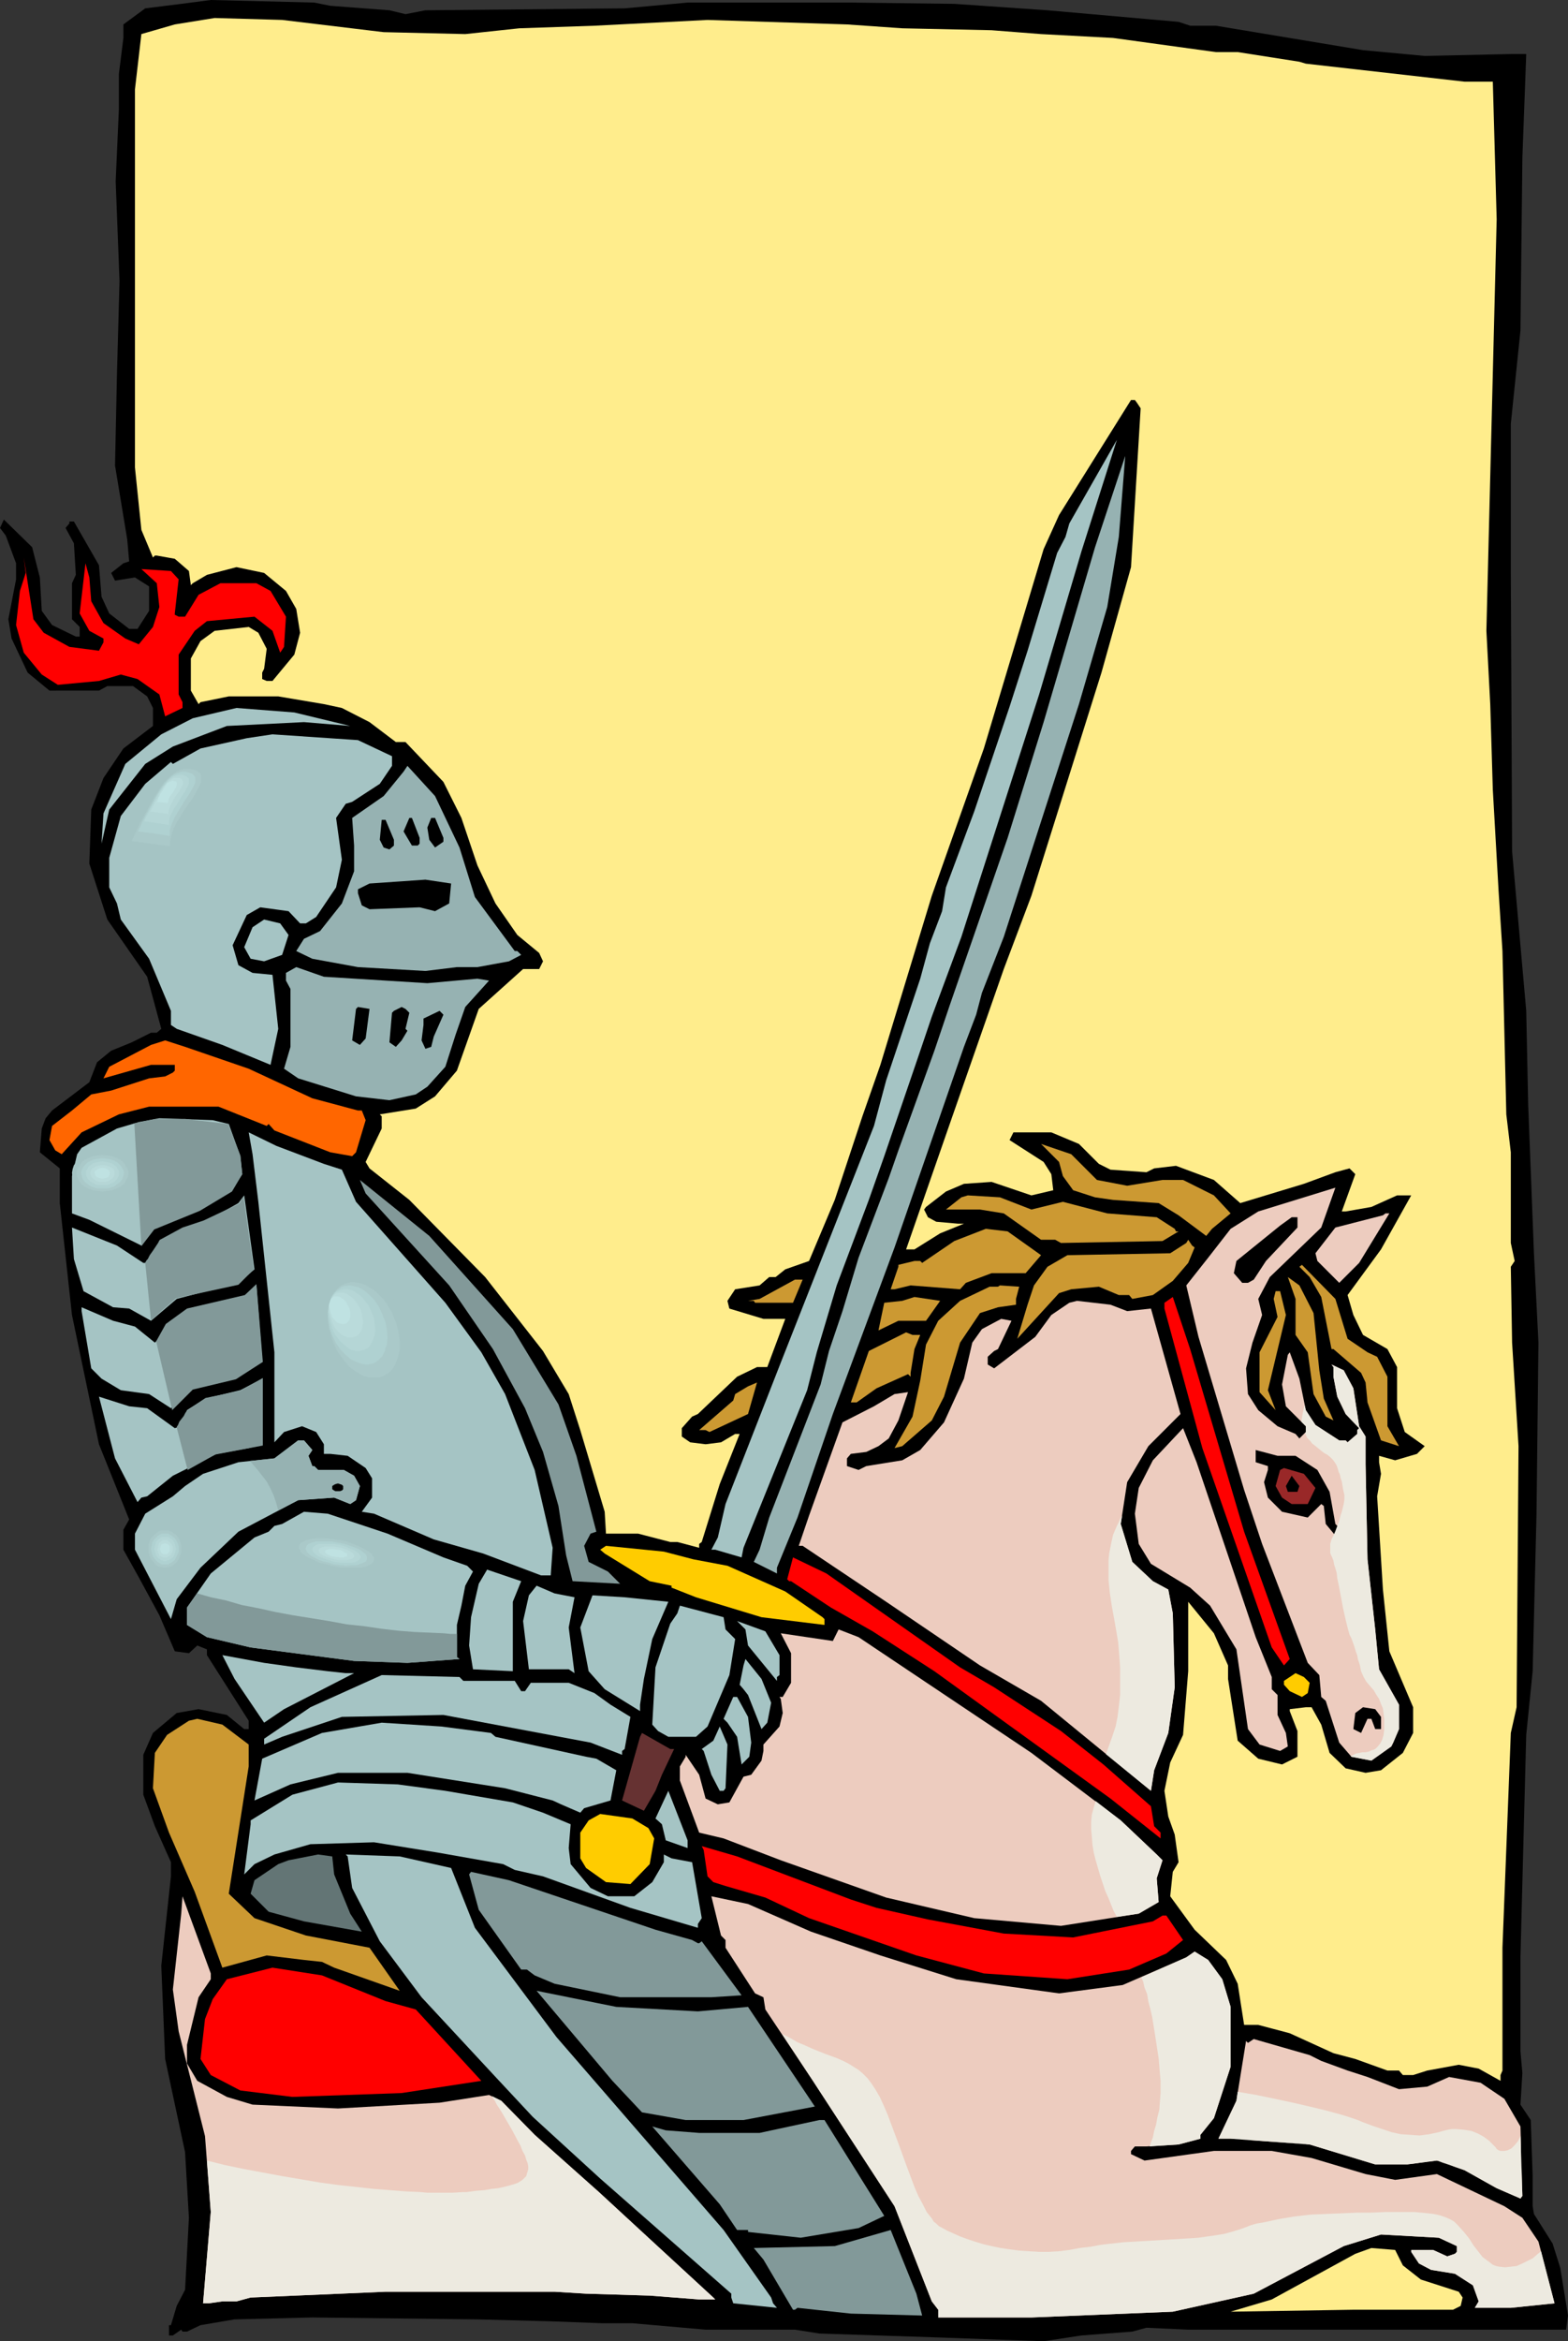 <?xml version="1.0" encoding="UTF-8" standalone="no"?>
<svg
   version="1.0"
   width="104.324mm"
   height="155.668mm"
   id="svg126"
   sodipodi:docname="Knight on Horse 3.wmf"
   xmlns:inkscape="http://www.inkscape.org/namespaces/inkscape"
   xmlns:sodipodi="http://sodipodi.sourceforge.net/DTD/sodipodi-0.dtd"
   xmlns="http://www.w3.org/2000/svg"
   xmlns:svg="http://www.w3.org/2000/svg">
  <rect width="100%" height="100%" fill="#333333" stroke="none"/>
  <sodipodi:namedview
     id="namedview126"
     pagecolor="#ffffff"
     bordercolor="#000000"
     borderopacity="0.25"
     inkscape:showpageshadow="2"
     inkscape:pageopacity="0.0"
     inkscape:pagecheckerboard="0"
     inkscape:deskcolor="#d1d1d1"
     inkscape:document-units="mm" />
  <defs
     id="defs1">
    <pattern
       id="WMFhbasepattern"
       patternUnits="userSpaceOnUse"
       width="6"
       height="6"
       x="0"
       y="0" />
  </defs>
  <path
     style="fill:#000000;fill-opacity:1;fill-rule:evenodd;stroke:none"
     d="m 83.061,1.454 14.867,1.131 4.04,0.97 5.01,-0.97 50.095,-0.485 15.837,-1.454 h 41.53 l 25.532,0.323 23.432,1.616 32.966,2.909 2.909,0.97 h 6.464 l 37.006,6.14 15.513,1.454 21.977,-0.485 h 3.555 l -0.97,26.016 -0.485,43.468 -2.424,23.431 v 37.489 l 0.323,69.969 3.555,40.075 0.485,23.431 1.454,37.489 1.131,22.461 -0.485,42.983 -0.97,39.59 -1.616,15.998 -0.485,18.421 -0.97,37.489 v 23.592 l 0.485,5.494 -0.485,7.918 2.586,3.878 0.485,14.058 v 7.595 l 0.323,1.939 4.686,7.433 1.939,6.14 1.939,11.958 -0.485,3.555 h -95.019 l -10.504,-0.485 -3.555,0.97 -12.766,0.97 -9.534,1.454 -26.987,-0.97 -29.411,-0.97 -6.141,-0.97 h -22.462 l -18.422,-1.616 h -7.595 l -12.928,-0.485 -18.422,-0.485 -41.53,-0.485 -19.553,0.485 -8.565,1.454 -3.394,1.616 h -1.131 l -0.323,-0.485 -2.101,1.454 h -0.97 v -2.585 h 0.485 l 1.454,-4.848 2.101,-4.04 0.97,-18.098 -0.97,-16.482 -5.01,-23.431 -0.97,-23.431 2.424,-22.461 v -3.555 l -4.04,-9.049 -2.909,-7.918 v -10.019 l 2.424,-5.494 5.979,-5.009 5.494,-0.97 7.11,1.454 4.363,3.555 h 1.131 v -2.101 L 52.034,415.936 v -1.454 l -2.424,-0.97 -2.101,1.939 -3.555,-0.485 -3.878,-9.049 -5.171,-9.534 -3.878,-6.948 v -5.009 l 1.454,-2.585 -7.595,-18.906 -6.787,-32.48 -3.07,-28.117 v -8.726 l -5.01,-4.04 0.485,-5.979 0.97,-2.585 1.616,-1.939 9.373,-7.11 1.939,-5.009 3.555,-2.909 5.171,-2.101 4.848,-2.424 h 1.454 l 1.131,-0.97 -3.555,-13.089 -10.019,-14.382 -4.525,-14.058 0.485,-13.574 3.07,-7.918 5.01,-7.433 7.433,-5.656 v -4.525 l -1.454,-2.909 -3.555,-2.585 h -6.464 l -2.101,1.131 H 12.443 L 6.949,169.024 2.909,160.46 2.101,155.612 4.04,145.594 v -4.04 L 1.454,134.605 0,132.666 l 0.97,-2.101 7.11,6.948 1.939,7.595 0.485,8.403 2.586,3.555 5.979,2.909 h 0.97 v -2.424 l -1.939,-1.939 v -9.049 l 0.97,-2.101 -0.485,-7.918 -2.101,-3.878 0.97,-1.131 v -0.485 h 1.131 l 6.302,10.988 0.646,7.918 1.939,4.201 5.01,3.878 h 2.101 l 2.909,-4.525 v -6.14 l -3.555,-2.262 -5.01,0.808 -0.97,-1.939 3.07,-2.424 1.454,-0.485 -0.485,-5.494 L 28.926,116.992 29.411,94.046 30.057,70.615 29.087,45.569 29.895,27.47 v -8.888 l 1.131,-9.049 V 6.14 L 36.521,2.101 45.57,0.97 53.004,0 79.021,0.646 Z"
     id="path1" />
  <path
     style="fill:#ffed8c;fill-opacity:1;fill-rule:evenodd;stroke:none"
     d="m 96.473,8.08 20.523,0.485 13.574,-1.454 18.907,-0.646 28.441,-1.454 35.067,1.131 13.897,0.97 22.462,0.485 12.443,0.97 18.099,0.97 25.856,3.555 h 5.494 l 15.513,2.424 1.616,0.485 39.914,4.525 h 7.11 l 0.97,34.58 -2.586,103.418 0.97,18.421 0.646,21.492 1.454,25.531 0.97,15.028 0.97,41.044 1.131,9.534 v 22.784 l 0.97,4.525 -0.97,1.454 0.323,19.068 1.616,26.016 -0.485,65.606 -1.454,6.464 -2.101,53.971 v 30.864 l -0.485,1.131 v 1.454 l -5.494,-3.07 -5.01,-0.97 -7.918,1.454 -3.555,1.131 h -2.586 l -0.97,-1.131 h -2.909 l -8.08,-2.909 -5.494,-1.454 -10.989,-5.009 -7.918,-2.101 h -3.555 l -1.616,-10.342 -2.909,-5.979 -7.918,-7.595 -6.141,-8.403 0.646,-6.14 1.454,-2.424 -0.97,-6.948 -1.616,-4.525 -0.97,-6.464 1.454,-7.11 3.232,-6.948 1.293,-15.998 v -17.452 l 6.464,7.918 3.555,8.08 v 3.393 l 2.424,15.513 5.171,4.525 5.979,1.454 3.878,-1.939 v -6.464 l -1.939,-5.009 v -0.485 l 4.04,-0.485 h 1.454 l 2.424,4.363 2.101,7.11 4.04,3.878 5.01,1.131 3.878,-0.646 5.494,-4.363 2.586,-5.009 v -6.464 l -5.979,-14.058 -1.616,-15.513 -1.454,-23.431 0.97,-5.656 -0.485,-2.909 v -1.616 l 4.04,1.131 5.494,-1.616 1.939,-1.939 -5.01,-3.555 -1.939,-5.979 v -10.342 l -2.424,-4.525 -6.141,-3.555 -2.424,-5.009 -1.454,-5.009 8.403,-11.473 7.595,-13.574 h -3.555 l -6.464,2.909 -6.464,1.131 h -0.97 l 3.394,-9.372 -1.454,-1.454 -3.555,0.97 -7.918,2.909 -15.998,4.848 -6.625,-5.817 -9.534,-3.555 -5.494,0.646 -1.939,0.97 -9.049,-0.646 -2.909,-1.454 -5.01,-5.009 -6.949,-2.909 h -9.534 l -0.97,1.939 8.565,5.494 1.939,3.07 0.485,4.04 -5.494,1.293 -10.019,-3.393 -6.949,0.485 -4.525,1.939 -5.01,3.878 -0.485,0.646 0.97,1.939 2.101,1.131 5.494,0.485 h 1.454 l -5.979,2.424 -6.464,4.04 h -2.101 l 11.473,-32.965 13.089,-37.489 6.949,-18.421 17.614,-56.072 7.433,-26.501 2.424,-39.913 -0.97,-1.454 -0.485,-0.646 h -0.97 l -18.099,28.925 -3.878,8.564 -15.029,50.093 -13.089,37.004 -12.928,42.498 -4.525,12.927 -6.949,21.007 -6.464,15.351 -5.979,2.101 -2.424,1.939 h -1.616 l -2.424,2.101 -6.141,0.97 -1.939,2.909 0.485,1.939 8.565,2.585 h 5.494 l -4.525,12.119 h -2.586 l -5.01,2.424 -9.857,9.372 -1.454,0.646 -2.586,2.909 v 2.101 l 2.101,1.454 3.878,0.485 3.878,-0.485 3.555,-2.101 h 1.131 l -5.01,12.604 -4.525,14.543 -0.646,0.485 v 0.97 l -5.494,-1.454 h -1.778 l -8.08,-2.101 h -8.08 l -0.323,-5.494 -6.141,-20.522 -2.909,-9.049 -6.464,-10.827 -14.544,-18.583 -19.068,-19.391 -10.019,-7.918 -0.97,-1.616 4.04,-8.403 v -3.07 l -0.485,-0.485 9.049,-1.454 4.848,-3.07 5.494,-6.464 5.494,-15.513 11.15,-10.019 H 135.58 l 0.97,-1.939 -0.97,-2.101 -5.494,-4.525 -5.494,-7.918 -4.525,-9.534 -4.04,-11.958 -4.525,-9.049 -9.534,-10.019 h -2.424 l -6.625,-5.009 -6.949,-3.555 -4.525,-0.97 -11.473,-1.939 h -12.443 l -7.11,1.454 -0.485,0.485 -1.939,-3.393 v -8.08 l 2.424,-4.363 3.555,-2.585 8.565,-0.97 2.424,1.454 2.101,4.04 -0.646,5.009 -0.485,0.97 v 1.616 l 1.131,0.485 h 1.454 l 5.494,-6.625 1.454,-5.494 -0.97,-5.979 -2.586,-4.525 -5.494,-4.525 -6.949,-1.454 -7.433,1.939 -3.555,2.101 -0.485,0.485 -0.485,-3.555 -3.555,-3.07 -4.525,-0.808 H 38.945 L 38.46,140.1 35.551,133.151 33.935,117.477 V 22.461 l 1.616,-13.897 8.403,-2.424 10.019,-1.616 16.968,0.485 z"
     id="path2" />
  <path
     style="fill:#a5c4c4;fill-opacity:1;fill-rule:evenodd;stroke:none"
     d="m 261.303,174.518 -19.553,60.92 -7.433,20.037 -3.394,10.019 -8.565,25.047 -3.878,10.988 -8.08,21.492 -5.01,16.805 -2.424,9.534 -15.998,39.59 -0.485,2.424 -6.625,-1.939 h -0.97 l 1.616,-3.07 1.939,-8.403 13.897,-35.55 23.432,-59.466 3.07,-11.473 8.565,-25.531 2.424,-8.888 3.07,-8.08 0.97,-5.979 7.11,-19.068 8.888,-26.339 4.525,-14.058 7.433,-24.562 2.101,-4.04 0.97,-3.393 11.958,-21.007 -8.888,27.955 z"
     id="path3" />
  <path
     style="fill:#96b2b2;fill-opacity:1;fill-rule:evenodd;stroke:none"
     d="m 278.432,152.542 -7.11,24.4 -18.907,58.496 -5.494,14.058 -1.454,5.494 -3.07,8.08 -17.452,50.416 -15.513,41.852 -8.888,26.016 -5.171,12.604 v 1.454 l -5.817,-2.909 1.454,-3.07 2.424,-8.08 12.928,-33.449 2.101,-8.403 3.394,-10.019 4.04,-13.412 7.595,-20.037 2.424,-6.948 9.049,-25.047 3.878,-11.473 14.544,-42.014 9.049,-29.086 12.928,-43.953 7.595,-22.946 -1.616,20.36 z"
     id="path4" />
  <path
     style="fill:#ff0000;fill-opacity:1;fill-rule:evenodd;stroke:none"
     d="m 10.989,159.006 6.464,3.555 7.433,0.97 1.131,-2.101 v -0.97 l -3.555,-1.939 -2.424,-4.363 1.454,-12.604 0.97,3.555 0.485,5.979 3.07,5.494 5.494,3.878 3.394,1.454 3.555,-4.363 1.616,-5.009 -0.646,-5.979 -3.878,-3.555 7.433,0.485 1.939,2.101 -0.97,8.564 v 0.323 l 0.97,0.485 h 1.616 l 3.394,-5.494 5.494,-2.909 h 9.049 l 3.555,1.939 3.878,6.464 -0.485,7.595 -0.97,1.454 -1.939,-5.494 -4.525,-3.555 -11.958,1.131 -3.07,2.424 -4.04,5.979 v 10.019 l 0.97,1.939 v 1.454 l -4.363,2.101 -1.454,-5.494 -5.494,-3.878 -4.202,-1.131 -5.494,1.616 -10.342,0.97 -4.04,-2.585 -4.525,-5.494 -1.939,-6.948 0.97,-8.564 1.454,-4.525 -0.485,-3.878 2.424,15.513 z"
     id="path5" />
  <path
     style="fill:#a5c4c4;fill-opacity:1;fill-rule:evenodd;stroke:none"
     d="m 88.07,182.436 -11.635,-0.97 -19.392,0.97 -13.574,5.171 -6.949,4.363 -9.049,11.473 -1.939,8.564 0.485,-7.595 5.494,-12.443 9.049,-7.433 7.918,-4.04 10.989,-2.585 14.544,1.131 z"
     id="path6" />
  <path
     style="fill:#a5c4c4;fill-opacity:1;fill-rule:evenodd;stroke:none"
     d="m 98.574,190.031 v 2.424 l -3.07,4.525 -6.949,4.525 -1.616,0.485 -2.424,3.555 1.454,10.503 -1.454,6.948 -5.01,7.433 -2.586,1.616 h -1.454 l -2.909,-3.07 -7.11,-0.97 -3.394,1.939 -3.555,7.595 1.454,5.009 3.555,1.939 5.01,0.485 1.454,13.574 -1.939,9.049 -12.12,-5.009 -11.473,-4.04 -1.454,-0.97 v -3.555 l -5.494,-13.089 -7.11,-9.857 -0.97,-4.04 -1.939,-4.04 v -7.433 l 2.909,-10.503 6.141,-8.08 6.464,-5.494 0.485,0.485 6.949,-3.878 11.635,-2.585 6.464,-0.97 21.492,1.454 z"
     id="path7" />
  <path
     style="fill:#96b2b2;fill-opacity:1;fill-rule:evenodd;stroke:none"
     d="m 115.542,212.977 3.878,12.443 10.019,13.574 h 0.646 l 0.97,0.97 -3.07,1.616 -7.918,1.454 h -5.171 l -7.918,0.97 -16.968,-0.97 -11.473,-2.101 -4.04,-1.939 1.939,-3.07 4.04,-1.939 5.494,-6.948 3.07,-8.08 v -6.464 l -0.485,-6.948 7.918,-5.494 5.01,-6.14 0.97,-1.454 6.949,7.595 z"
     id="path8" />
  <path
     style="fill:#000000;fill-opacity:1;fill-rule:evenodd;stroke:none"
     d="m 105.523,210.553 v 1.454 l -0.485,0.485 h -1.454 l -2.101,-3.555 1.454,-3.393 h 0.646 z"
     id="path9" />
  <path
     style="fill:#000000;fill-opacity:1;fill-rule:evenodd;stroke:none"
     d="m 111.502,210.553 v 0.97 l -2.101,1.454 -1.454,-1.939 -0.485,-3.07 0.97,-2.424 h 0.97 z"
     id="path10" />
  <path
     style="fill:#000000;fill-opacity:1;fill-rule:evenodd;stroke:none"
     d="m 99.059,211.038 v 1.454 l -1.131,0.97 -1.454,-0.485 -0.97,-1.939 0.485,-5.009 h 0.97 z"
     id="path11" />
  <path
     style="fill:#000000;fill-opacity:1;fill-rule:evenodd;stroke:none"
     d="m 112.956,227.036 -3.555,1.939 -3.878,-0.97 -12.605,0.485 -1.939,-0.97 -0.97,-3.07 v -0.97 l 2.909,-1.454 14.059,-0.97 6.464,0.97 z"
     id="path12" />
  <path
     style="fill:#a5c4c4;fill-opacity:1;fill-rule:evenodd;stroke:none"
     d="m 72.557,234.953 -1.616,5.009 -4.525,1.616 -3.394,-0.646 -1.616,-2.909 2.101,-5.009 2.909,-1.939 4.04,0.97 z"
     id="path13" />
  <path
     style="fill:#96b2b2;fill-opacity:1;fill-rule:evenodd;stroke:none"
     d="m 107.462,247.073 12.605,-1.131 2.909,0.485 -5.979,6.625 -2.424,6.948 -2.586,8.08 -4.525,5.009 -2.909,1.939 -6.625,1.454 -8.403,-0.97 -14.544,-4.525 -3.555,-2.424 1.616,-5.494 v -14.543 l -1.131,-2.101 v -1.939 l 2.586,-1.454 6.949,2.424 z"
     id="path14" />
  <path
     style="fill:#000000;fill-opacity:1;fill-rule:evenodd;stroke:none"
     d="m 91.949,260.97 -1.454,1.616 -1.939,-1.131 0.97,-7.918 0.485,-0.485 2.909,0.485 z"
     id="path15" />
  <path
     style="fill:#000000;fill-opacity:1;fill-rule:evenodd;stroke:none"
     d="m 102.937,254.506 -0.97,4.04 0.485,0.485 -1.454,2.424 -1.454,1.616 -1.616,-1.131 0.646,-7.433 0.485,-0.485 1.939,-0.97 0.97,0.485 z"
     id="path16" />
  <path
     style="fill:#000000;fill-opacity:1;fill-rule:evenodd;stroke:none"
     d="m 109.078,260.485 -0.646,2.585 -1.454,0.485 -0.97,-2.101 0.485,-3.878 v -1.616 l 4.04,-1.939 0.97,0.97 z"
     id="path17" />
  <path
     style="fill:#ff6600;fill-opacity:1;fill-rule:evenodd;stroke:none"
     d="m 62.538,268.564 15.998,7.433 11.473,3.07 h 0.97 l 0.97,2.424 -2.424,8.08 -0.97,0.97 -5.494,-0.97 -14.059,-5.494 -1.454,-1.616 -0.485,0.485 -12.12,-4.848 H 37.491 l -7.595,1.939 -9.373,4.525 -5.01,5.494 -1.616,-0.97 -1.454,-2.585 0.646,-3.555 5.01,-3.878 4.848,-4.04 5.01,-0.97 9.534,-3.07 4.04,-0.485 1.939,-0.97 0.485,-0.485 v -1.454 h -5.979 l -11.958,3.393 1.454,-2.909 10.504,-5.494 3.555,-1.131 5.01,1.616 z"
     id="path18" />
  <path
     style="fill:#a5c4c4;fill-opacity:1;fill-rule:evenodd;stroke:none"
     d="m 57.529,282.461 2.909,8.08 0.485,4.525 -2.909,4.363 -7.595,4.525 -11.473,4.525 -3.394,4.525 -13.089,-6.464 -4.363,-1.616 v -9.372 l 1.293,-5.494 1.131,-1.616 8.888,-4.848 5.494,-1.616 5.171,-0.97 13.413,0.485 z"
     id="path19" />
  <path
     style="fill:#a5c4c4;fill-opacity:1;fill-rule:evenodd;stroke:none"
     d="m 81.445,292.48 4.525,1.454 3.555,8.08 22.462,25.37 9.049,12.443 5.979,10.503 7.433,19.068 4.525,19.553 -0.485,6.948 h -2.424 l -14.544,-5.494 -12.443,-3.555 -15.029,-6.464 -3.07,-0.485 2.586,-3.555 v -4.848 l -1.616,-2.585 -4.525,-3.07 -4.363,-0.485 H 81.445 v -2.424 l -1.939,-3.07 -3.555,-1.454 -4.525,1.454 -2.424,2.585 v -22.623 l -4.04,-37.812 -1.454,-11.958 -0.97,-5.494 6.949,3.393 z"
     id="path20" />
  <path
     style="fill:#cc9932;fill-opacity:1;fill-rule:evenodd;stroke:none"
     d="m 275.846,296.52 7.595,1.454 8.888,-1.454 h 5.171 l 7.757,3.878 4.202,4.525 -4.686,3.878 -1.454,1.778 -6.949,-5.171 -5.01,-3.07 -11.473,-0.808 -4.525,-0.646 -5.494,-1.778 -2.586,-3.555 -0.97,-3.555 -4.525,-4.525 7.595,2.585 z"
     id="path21" />
  <path
     style="fill:#829999;fill-opacity:1;fill-rule:evenodd;stroke:none"
     d="m 128.955,334.009 11.473,18.906 4.525,12.927 5.01,19.068 -1.454,0.485 -1.616,3.07 1.131,4.04 4.848,2.424 3.07,3.07 -11.958,-0.646 -1.616,-6.464 -1.939,-12.443 -3.878,-13.574 -4.525,-10.988 -8.08,-14.866 -10.989,-15.998 -21.008,-23.108 -1.454,-3.393 17.452,14.058 z"
     id="path22" />
  <path
     style="fill:#edccbf;fill-opacity:1;fill-rule:evenodd;stroke:none"
     d="m 319.316,320.92 -2.909,5.494 0.97,4.04 -2.424,6.948 -1.616,6.464 0.485,6.464 2.586,4.04 4.848,4.04 4.525,1.939 0.97,1.131 1.616,-1.616 v -1.454 l -5.01,-5.009 -0.97,-5.494 1.454,-7.433 0.485,-0.646 2.424,6.625 1.616,7.918 2.424,3.717 5.979,3.878 h 1.616 l 0.485,0.485 2.424,-2.101 v -0.97 l 0.485,-0.485 -3.394,-3.555 -2.101,-4.363 -0.97,-5.009 v -2.424 l -0.485,-0.646 3.07,1.454 2.424,4.525 1.454,9.534 1.616,2.585 v 6.948 l 0.485,23.915 1.939,17.613 0.97,10.019 5.01,8.888 v 6.14 l -1.454,3.393 -0.485,0.97 -5.01,3.555 -5.01,-0.97 -3.07,-3.555 -3.394,-10.503 -1.131,-0.97 -0.485,-5.494 -2.909,-3.07 -11.473,-29.894 -4.525,-13.574 -11.473,-38.459 -3.07,-12.927 5.494,-6.948 5.656,-7.272 6.949,-4.363 19.392,-5.979 -3.555,10.019 z"
     id="path23" />
  <path
     style="fill:#a5c4c4;fill-opacity:1;fill-rule:evenodd;stroke:none"
     d="m 59.953,322.374 -15.513,4.04 -6.464,5.494 -5.494,-3.07 -4.04,-0.323 -7.433,-4.04 -2.424,-8.08 -0.485,-7.918 11.312,4.525 6.625,4.363 h 0.97 l 3.555,-5.494 5.979,-3.393 5.01,-1.454 8.403,-4.686 1.454,-1.939 2.586,18.583 z"
     id="path24" />
  <path
     style="fill:#cc9932;fill-opacity:1;fill-rule:evenodd;stroke:none"
     d="m 259.363,303.953 7.918,-1.939 11.15,2.909 12.443,0.97 4.525,2.909 0.323,0.646 h 0.646 l -4.04,2.424 -25.532,0.485 -1.454,-0.808 h -3.555 l -9.373,-6.625 -5.979,-0.97 h -8.565 l 3.878,-3.07 1.616,-0.485 8.08,0.485 z"
     id="path25" />
  <path
     style="fill:#edccbf;fill-opacity:1;fill-rule:evenodd;stroke:none"
     d="m 341.778,317.365 -5.01,5.009 -5.494,-5.494 -0.485,-1.939 5.01,-6.464 11.958,-3.07 0.646,-0.485 h 0.97 z"
     id="path26" />
  <path
     style="fill:#000000;fill-opacity:1;fill-rule:evenodd;stroke:none"
     d="m 326.265,308.477 -7.918,8.403 -3.07,4.686 -1.454,0.808 h -1.454 l -2.101,-2.424 0.646,-3.07 10.989,-8.888 2.909,-2.101 h 1.454 z"
     id="path27" />
  <path
     style="fill:#cc9932;fill-opacity:1;fill-rule:evenodd;stroke:none"
     d="m 261.787,315.426 -3.878,4.525 h -8.565 l -6.464,2.424 -1.454,1.616 -12.443,-0.97 -4.04,0.97 h -0.97 l 1.939,-5.656 v -0.485 l 4.04,-0.97 h 1.454 l 0.485,0.485 8.08,-5.494 7.918,-3.07 5.494,0.646 z"
     id="path28" />
  <path
     style="fill:#cc9932;fill-opacity:1;fill-rule:evenodd;stroke:none"
     d="m 300.409,313.487 -1.616,3.878 -3.878,4.525 -5.01,3.555 -5.171,0.97 -0.808,-0.97 h -2.586 l -5.01,-2.101 -6.949,0.646 -3.07,0.97 -10.504,11.473 2.586,-8.564 1.616,-4.848 3.394,-4.686 5.01,-2.909 25.856,-0.485 4.04,-2.585 0.485,-0.808 0.97,1.454 z"
     id="path29" />
  <path
     style="fill:#cc9932;fill-opacity:1;fill-rule:evenodd;stroke:none"
     d="m 338.869,336.433 5.01,3.393 2.424,1.131 2.586,5.009 v 12.443 l 2.909,5.009 -4.525,-1.454 -3.394,-9.534 -0.485,-5.009 -1.131,-2.424 -6.949,-5.979 h -0.485 l -2.586,-13.089 -2.909,-5.009 -2.586,-2.585 0.646,-0.485 8.403,8.564 z"
     id="path30" />
  <path
     style="fill:#cc9932;fill-opacity:1;fill-rule:evenodd;stroke:none"
     d="m 330.305,329.969 1.454,14.382 1.131,7.11 2.424,5.494 -1.939,-0.97 -3.07,-5.656 -1.454,-10.503 -3.07,-4.363 v -9.049 l -1.939,-5.494 2.909,2.101 z"
     id="path31" />
  <path
     style="fill:#cc9932;fill-opacity:1;fill-rule:evenodd;stroke:none"
     d="m 199.411,327.384 h -9.534 l -0.323,-0.485 h -1.454 l 2.909,-0.485 8.888,-4.848 h 1.939 z"
     id="path32" />
  <path
     style="fill:#a5c4c4;fill-opacity:1;fill-rule:evenodd;stroke:none"
     d="m 59.468,346.451 -10.989,2.424 -4.04,3.07 v 0.485 l -1.454,1.454 -5.494,-3.555 -7.11,-0.97 -4.848,-2.909 -2.586,-2.585 -2.424,-14.382 v -0.97 l 7.918,3.393 5.494,1.454 5.01,4.04 2.586,-2.585 0.485,-1.939 5.494,-4.04 14.544,-3.393 2.424,-2.424 1.454,18.906 z"
     id="path33" />
  <path
     style="fill:#cc9932;fill-opacity:1;fill-rule:evenodd;stroke:none"
     d="m 255.485,326.414 v 1.454 l -4.525,0.646 -4.525,1.454 -5.01,7.433 -4.04,13.574 -3.07,5.979 -7.433,6.464 -1.939,0.485 4.525,-7.918 1.939,-9.049 1.454,-9.049 3.07,-5.979 5.494,-5.009 7.433,-3.555 h 2.101 l 0.485,-0.323 4.848,0.323 z"
     id="path34" />
  <path
     style="fill:#cc9932;fill-opacity:1;fill-rule:evenodd;stroke:none"
     d="m 323.356,330.454 -4.525,18.906 1.939,5.009 -4.04,-4.525 v -10.019 l 4.525,-8.888 -0.97,-4.525 0.485,-1.939 h 1.131 z"
     id="path35" />
  <path
     style="fill:#cc9932;fill-opacity:1;fill-rule:evenodd;stroke:none"
     d="m 232.861,331.908 h -6.949 l -5.01,2.424 1.454,-6.948 4.525,-0.485 3.07,-0.97 6.464,0.97 z"
     id="path36" />
  <path
     style="fill:#ff0000;fill-opacity:1;fill-rule:evenodd;stroke:none"
     d="m 312.852,384.91 11.473,31.995 -1.454,1.616 -3.07,-4.525 -17.452,-50.093 -9.534,-35.065 v -1.454 l 2.101,-1.454 4.363,13.089 z"
     id="path37" />
  <path
     style="fill:#edccbf;fill-opacity:1;fill-rule:evenodd;stroke:none"
     d="m 283.441,329.484 5.979,-0.646 7.433,26.501 -8.08,8.08 -5.333,9.049 -1.616,10.503 2.909,9.534 5.171,4.848 3.878,2.101 1.131,5.979 0.485,18.583 -1.616,11.473 -3.555,9.372 -0.808,5.171 -27.633,-22.623 -15.352,-8.888 -23.593,-15.998 -21.008,-14.058 h -0.97 l 2.586,-7.595 8.403,-23.431 7.918,-4.04 5.171,-3.07 3.394,-0.485 -2.424,7.11 -2.424,4.525 -2.586,1.939 -3.07,1.454 -3.878,0.485 -0.97,1.131 v 1.939 l 2.909,0.97 1.939,-0.97 9.049,-1.454 4.525,-2.585 5.979,-6.948 5.01,-10.988 2.101,-9.049 2.424,-3.393 4.848,-2.585 2.586,0.485 -3.394,7.11 -0.97,0.485 -1.616,1.454 v 1.939 l 1.616,0.97 10.342,-7.918 4.04,-5.494 4.525,-3.07 1.939,-0.485 8.403,0.97 z"
     id="path38" />
  <path
     style="fill:#cc9932;fill-opacity:1;fill-rule:evenodd;stroke:none"
     d="m 231.407,335.463 -1.454,3.555 -0.97,5.979 v 0.97 l -0.646,-0.646 -7.918,3.555 -5.01,3.555 h -1.454 l 4.525,-12.927 9.373,-4.686 1.616,0.646 z"
     id="path39" />
  <path
     style="fill:#a5c4c4;fill-opacity:1;fill-rule:evenodd;stroke:none"
     d="m 62.538,363.903 -8.08,1.454 -10.989,5.494 -6.464,5.171 -1.454,0.323 -0.97,1.131 -5.656,-10.988 -4.04,-15.513 7.595,2.424 4.525,0.485 6.949,5.009 1.616,-0.485 1.454,-4.04 4.525,-2.909 8.888,-2.101 5.494,-2.909 v 16.482 z"
     id="path40" />
  <path
     style="fill:#cc9932;fill-opacity:1;fill-rule:evenodd;stroke:none"
     d="m 178.403,359.863 -0.97,-0.485 h -1.616 l 8.565,-7.433 0.485,-1.616 3.232,-1.939 2.262,-0.97 -2.262,7.918 z"
     id="path41" />
  <path
     style="fill:#edccbf;fill-opacity:1;fill-rule:evenodd;stroke:none"
     d="m 315.761,411.411 4.04,10.019 v 3.07 l 1.454,1.454 v 5.009 l 2.101,4.525 0.485,3.393 -1.939,1.131 -5.171,-1.616 -2.909,-3.878 -2.909,-20.037 -6.625,-10.988 -5.01,-4.525 -9.857,-5.979 -3.07,-5.009 -0.97,-7.595 0.97,-6.464 3.555,-6.948 7.595,-8.08 3.394,8.564 z"
     id="path42" />
  <path
     style="fill:#a5c4c4;fill-opacity:1;fill-rule:evenodd;stroke:none"
     d="m 78.536,364.388 -0.97,1.454 0.97,2.585 h 0.485 l 0.97,0.97 h 6.464 l 2.586,1.454 1.454,2.585 -0.97,3.555 -1.454,0.97 -4.04,-1.616 -9.049,0.646 -15.029,7.918 -9.534,9.049 -5.979,7.918 -1.454,5.009 -9.049,-17.452 v -4.04 l 2.586,-5.009 6.949,-4.363 3.07,-2.585 4.525,-3.07 8.888,-2.909 9.049,-0.97 5.979,-4.525 h 1.454 z"
     id="path43" />
  <path
     style="fill:#000000;fill-opacity:1;fill-rule:evenodd;stroke:none"
     d="m 325.78,365.842 5.494,3.555 3.07,5.494 1.454,8.08 0.485,0.485 v 1.939 l -0.485,0.485 -2.424,-2.909 -0.485,-4.525 -0.646,-0.485 -3.394,3.393 -6.464,-1.454 -3.555,-3.555 -0.97,-3.878 0.97,-3.07 v -0.97 l -3.07,-0.97 v -3.07 l 5.494,1.454 z"
     id="path44" />
  <path
     style="fill:#992828;fill-opacity:1;fill-rule:evenodd;stroke:none"
     d="m 330.789,373.922 -1.939,4.04 h -4.04 l -2.424,-1.616 -1.616,-2.909 1.131,-4.04 0.97,-0.485 5.01,1.454 z"
     id="path45" />
  <path
     style="fill:#000000;fill-opacity:1;fill-rule:evenodd;stroke:none"
     d="m 326.265,374.891 h -2.424 l -0.485,-1.454 1.454,-2.585 1.939,2.585 z"
     id="path46" />
  <path
     style="fill:#000000;fill-opacity:1;fill-rule:evenodd;stroke:none"
     d="m 86.939,373.922 -1.454,0.485 h -0.485 l -0.97,-0.97 0.97,-1.939 h 1.939 z"
     id="path47" />
  <path
     style="fill:#a5c4c4;fill-opacity:1;fill-rule:evenodd;stroke:none"
     d="m 97.443,385.395 14.059,5.979 5.979,2.101 1.454,1.454 -1.939,3.555 -0.97,5.009 -1.131,4.848 v 8.08 l 0.646,0.485 -13.089,0.97 -13.413,-0.485 -26.017,-3.393 -10.989,-2.585 -5.01,-3.07 v -4.363 l 5.979,-8.564 10.989,-9.049 3.555,-1.454 1.454,-1.454 1.939,-0.485 5.494,-3.07 5.979,0.485 z"
     id="path48" />
  <path
     style="fill:#ffcc00;fill-opacity:1;fill-rule:evenodd;stroke:none"
     d="m 174.363,391.858 8.565,1.616 14.544,6.464 9.373,6.464 0.485,0.485 v 1.454 l -15.837,-1.939 -16.483,-5.009 -6.141,-2.424 v -0.485 l -5.494,-1.131 -11.312,-6.948 -1.131,-0.97 1.454,-0.97 14.544,1.454 z"
     id="path49" />
  <path
     style="fill:#ff0000;fill-opacity:1;fill-rule:evenodd;stroke:none"
     d="m 241.426,419.006 8.565,5.009 16.806,10.988 10.665,8.403 11.958,10.503 0.808,5.009 1.616,1.616 v 1.454 l -12.605,-10.019 -44.278,-31.995 -15.513,-10.019 -10.504,-5.979 -10.019,-6.625 h -0.485 l -0.485,-0.485 1.454,-5.494 8.403,4.04 z"
     id="path50" />
  <path
     style="fill:#a5c4c4;fill-opacity:1;fill-rule:evenodd;stroke:none"
     d="m 128.955,402.523 v 17.452 l -10.019,-0.485 -0.97,-5.979 0.485,-7.11 1.939,-8.403 2.101,-3.555 8.565,2.909 z"
     id="path51" />
  <path
     style="fill:#a5c4c4;fill-opacity:1;fill-rule:evenodd;stroke:none"
     d="m 144.468,401.392 -1.454,7.595 1.454,11.473 -1.454,-0.97 h -10.019 l -1.454,-12.119 1.454,-6.464 1.939,-2.424 4.525,1.939 z"
     id="path52" />
  <path
     style="fill:#a5c4c4;fill-opacity:1;fill-rule:evenodd;stroke:none"
     d="m 168.061,402.523 -4.04,9.372 -2.101,10.019 -0.97,6.464 v 1.616 l -8.888,-5.494 -4.04,-4.525 -2.101,-10.988 3.07,-8.08 8.08,0.485 z"
     id="path53" />
  <path
     style="fill:#a5c4c4;fill-opacity:1;fill-rule:evenodd;stroke:none"
     d="m 182.443,409.472 2.424,2.424 -1.454,9.049 -5.494,12.927 -2.909,2.585 h -6.949 l -2.586,-1.454 -1.454,-1.616 0.808,-14.382 3.717,-10.988 1.778,-2.585 0.646,-1.939 10.989,2.909 z"
     id="path54" />
  <path
     style="fill:#a5c4c4;fill-opacity:1;fill-rule:evenodd;stroke:none"
     d="m 196.017,415.936 v 5.009 l -0.646,0.485 v 0.97 l -7.272,-8.888 -0.646,-4.04 -2.101,-2.101 7.11,2.585 z"
     id="path55" />
  <path
     style="fill:#edccbf;fill-opacity:1;fill-rule:evenodd;stroke:none"
     d="m 259.363,440.497 22.462,16.967 9.049,8.564 1.454,1.454 -1.454,4.525 0.485,5.979 -5.01,2.909 -19.553,3.07 -21.816,-1.939 -22.139,-5.171 -26.502,-9.372 -14.382,-5.494 -6.141,-1.454 -4.848,-13.089 v -3.555 l 1.454,-2.424 v -0.485 l 3.394,5.009 1.616,5.979 3.07,1.454 2.909,-0.485 3.555,-6.464 1.939,-0.485 2.586,-3.555 0.485,-2.424 v -1.616 l 4.04,-4.525 0.808,-3.393 -0.485,-3.555 -0.323,-0.485 h 0.808 l 2.101,-3.555 v -7.433 l -2.586,-5.009 13.089,1.939 1.454,-2.909 5.01,1.939 z"
     id="path56" />
  <path
     style="fill:#a5c4c4;fill-opacity:1;fill-rule:evenodd;stroke:none"
     d="m 74.496,419.006 7.918,0.97 4.525,0.485 h 2.101 l -17.614,9.049 -5.01,3.393 -7.433,-10.988 -3.07,-5.979 10.504,1.939 z"
     id="path57" />
  <path
     style="fill:#a5c4c4;fill-opacity:1;fill-rule:evenodd;stroke:none"
     d="m 193.917,427.893 -0.97,5.009 -1.454,1.616 -3.394,-8.564 -1.131,-1.454 -0.97,-1.131 0.97,-4.848 0.485,-1.616 4.04,5.009 z"
     id="path58" />
  <path
     style="fill:#ffcc00;fill-opacity:1;fill-rule:evenodd;stroke:none"
     d="m 329.335,422.884 -0.485,2.585 -1.454,0.97 -3.07,-1.454 -1.454,-1.616 v -0.97 l 2.909,-1.939 2.101,0.97 z"
     id="path59" />
  <path
     style="fill:#a5c4c4;fill-opacity:1;fill-rule:evenodd;stroke:none"
     d="m 116.512,422.399 h 12.928 l 1.616,2.585 h 0.97 l 1.454,-2.101 h 9.534 l 6.464,2.585 4.04,2.909 5.01,3.07 -1.454,8.08 -0.646,0.485 v 0.97 l -7.918,-3.07 -37.006,-6.948 -25.532,0.485 -15.029,5.009 -4.525,1.939 v -1.454 l 11.635,-7.918 17.937,-8.08 19.553,0.485 z"
     id="path60" />
  <path
     style="fill:#a5c4c4;fill-opacity:1;fill-rule:evenodd;stroke:none"
     d="m 188.099,431.448 0.808,6.464 -0.485,3.555 -1.939,1.939 -1.131,-6.948 -2.424,-3.555 -0.97,-0.97 2.424,-5.494 h 0.97 z"
     id="path61" />
  <path
     style="fill:#000000;fill-opacity:1;fill-rule:evenodd;stroke:none"
     d="m 347.272,431.448 v 3.07 h -1.454 l -0.97,-2.585 h -0.97 l -1.616,3.555 -1.939,-0.97 0.485,-4.04 1.939,-1.454 3.07,0.485 z"
     id="path62" />
  <path
     style="fill:#cc9932;fill-opacity:1;fill-rule:evenodd;stroke:none"
     d="m 62.538,438.397 v 5.494 l -5.01,31.995 6.464,6.14 12.928,4.363 15.998,3.07 7.595,10.827 -16.483,-5.817 -3.07,-1.454 -4.525,-0.485 -9.373,-1.131 -11.15,3.07 -6.949,-19.068 -6.464,-14.866 -4.04,-11.15 0.485,-8.888 3.07,-4.525 5.494,-3.555 2.101,-0.485 6.302,1.454 z"
     id="path63" />
  <path
     style="fill:#a5c4c4;fill-opacity:1;fill-rule:evenodd;stroke:none"
     d="m 123.46,435.488 1.131,0.97 22.785,5.009 2.586,0.485 5.01,2.909 -1.454,7.595 -6.625,1.939 -0.97,1.131 -4.848,-2.101 -2.101,-0.97 -11.958,-3.07 -24.563,-3.878 H 85 l -11.958,2.909 -9.049,4.04 1.939,-10.503 15.029,-6.464 15.029,-2.585 15.029,0.97 z"
     id="path64" />
  <path
     style="fill:#a5c4c4;fill-opacity:1;fill-rule:evenodd;stroke:none"
     d="m 182.443,449.385 -0.485,0.646 h -0.97 l -2.101,-4.04 -1.939,-5.979 -0.485,-0.485 2.909,-2.101 1.616,-3.555 1.939,4.525 z"
     id="path65" />
  <path
     style="fill:#663232;fill-opacity:1;fill-rule:evenodd;stroke:none"
     d="m 169.515,439.528 -3.07,6.464 -1.616,4.04 -2.909,5.009 -5.494,-2.585 4.525,-15.998 0.485,-0.97 7.11,4.04 z"
     id="path66" />
  <path
     style="fill:#a5c4c4;fill-opacity:1;fill-rule:evenodd;stroke:none"
     d="m 111.987,450.031 16.968,2.909 7.595,2.585 6.949,2.909 -0.485,5.979 0.485,4.04 5.01,5.979 4.363,2.101 h 6.625 l 4.525,-3.555 2.909,-5.009 v -1.939 l 1.939,0.97 5.171,0.97 2.424,14.058 -0.97,1.454 v 0.97 l -16.968,-5.009 -21.977,-7.918 -7.11,-1.616 -2.909,-1.454 -16.483,-2.909 -15.998,-2.585 -15.998,0.485 -9.049,2.585 -5.01,2.424 -2.586,2.585 1.616,-12.604 v -0.97 l 10.504,-6.464 11.473,-3.07 15.029,0.485 z"
     id="path67" />
  <path
     style="fill:#a5c4c4;fill-opacity:1;fill-rule:evenodd;stroke:none"
     d="m 172.909,464.413 -5.494,-1.939 -0.97,-4.04 -1.616,-1.454 3.232,-6.948 4.848,12.443 z"
     id="path68" />
  <path
     style="fill:#ffcc00;fill-opacity:1;fill-rule:evenodd;stroke:none"
     d="m 163.052,459.404 1.454,2.585 -1.131,6.464 -4.848,5.009 -6.141,-0.485 -5.01,-3.555 -1.454,-2.424 v -6.464 l 2.101,-3.07 2.909,-1.616 8.08,1.131 z"
     id="path69" />
  <path
     style="fill:#ff0000;fill-opacity:1;fill-rule:evenodd;stroke:none"
     d="m 213.955,477.34 6.464,2.101 12.928,2.909 19.068,3.555 17.452,0.97 20.038,-4.04 2.424,-1.454 h 0.97 l 4.202,6.14 -4.202,3.393 -9.373,4.04 -15.513,2.424 -21.008,-1.454 -16.968,-4.525 -26.987,-9.372 -10.989,-5.171 -10.019,-2.909 -3.07,-0.97 -1.454,-1.454 -0.97,-6.625 -0.485,-0.97 8.888,2.585 z"
     id="path70" />
  <path
     style="fill:#637575;fill-opacity:1;fill-rule:evenodd;stroke:none"
     d="m 84.031,471.038 4.04,9.857 2.909,4.525 -14.544,-2.585 -8.888,-2.424 -4.525,-4.525 0.97,-3.393 5.979,-4.04 2.586,-0.97 7.433,-1.454 3.555,0.485 z"
     id="path71" />
  <path
     style="fill:#a5c4c4;fill-opacity:1;fill-rule:evenodd;stroke:none"
     d="m 113.441,469.422 5.979,15.028 20.523,27.47 42.015,48.477 11.958,16.967 0.485,1.454 0.97,1.131 -10.989,-1.131 -0.485,-1.454 v -0.97 l -32.966,-28.925 -16.968,-15.513 -9.049,-9.695 -18.907,-20.36 -10.504,-14.058 -6.949,-13.412 -1.131,-7.918 -0.485,-0.485 13.574,0.485 z"
     id="path72" />
  <path
     style="fill:#829999;fill-opacity:1;fill-rule:evenodd;stroke:none"
     d="m 164.829,484.935 9.211,2.585 1.454,0.808 h 0.323 l 0.646,-0.485 10.019,13.574 -7.595,0.485 h -22.947 l -16.483,-3.393 -5.01,-2.101 -1.939,-1.454 h -1.454 l -10.665,-15.028 -2.424,-8.888 0.485,-0.646 9.534,2.101 z"
     id="path73" />
  <path
     style="fill:#edccbf;fill-opacity:1;fill-rule:evenodd;stroke:none"
     d="m 53.004,497.377 -3.07,4.525 -2.909,11.958 v 4.686 l 2.586,4.363 7.433,4.04 6.464,1.939 21.492,0.97 25.532,-1.454 12.443,-1.939 3.07,1.454 8.403,8.564 16.16,14.382 12.443,11.473 16.321,15.028 0.485,0.485 h -4.04 l -12.443,-0.97 -15.998,-0.485 -7.918,-0.485 H 96.958 l -33.935,1.454 -3.555,0.97 h -3.555 l -3.394,0.485 h -1.454 l 1.939,-22.946 -1.454,-19.068 -6.625,-26.339 -1.454,-10.503 2.101,-19.068 0.323,-4.363 7.11,19.391 z"
     id="path74" />
  <path
     style="fill:#edccbf;fill-opacity:1;fill-rule:evenodd;stroke:none"
     d="m 203.936,485.42 17.453,5.979 19.068,5.979 25.856,3.555 15.998,-2.101 15.998,-6.948 2.101,-1.454 3.394,2.101 3.555,4.848 2.101,6.948 v 15.028 l -4.202,12.927 -3.394,4.201 v 0.97 l -5.494,1.454 -8.08,0.485 h -2.909 l -0.97,1.131 v 0.808 l 3.394,1.616 17.452,-2.424 h 14.544 l 10.019,1.778 13.574,4.04 7.433,1.454 10.504,-1.454 16.968,8.08 4.525,2.909 4.04,5.979 4.04,15.513 -10.989,1.131 h -9.049 l 0.97,-1.616 -1.454,-4.04 -4.525,-2.909 -5.979,-0.97 -3.07,-1.616 -1.939,-2.909 v -0.485 h 5.494 l 3.555,1.616 1.939,-0.646 0.485,-0.485 v -1.454 l -4.525,-2.101 -14.544,-0.808 -9.373,2.909 -22.624,11.958 -20.361,4.525 -35.551,1.454 h -23.432 v -1.939 l -1.616,-2.101 -9.373,-23.915 -20.523,-31.51 -11.958,-17.937 -0.485,-3.07 -2.101,-0.97 -7.433,-11.473 v -1.939 l -1.131,-1.131 -2.424,-9.857 9.211,1.939 z"
     id="path75" />
  <path
     style="fill:#ff0000;fill-opacity:1;fill-rule:evenodd;stroke:none"
     d="m 96.958,502.872 7.595,2.101 16.483,17.937 -20.038,3.07 -27.472,0.97 -13.089,-1.616 -7.433,-3.878 -2.586,-4.04 1.131,-10.019 1.939,-5.009 3.555,-5.009 11.473,-2.909 12.443,1.939 z"
     id="path76" />
  <path
     style="fill:#829999;fill-opacity:1;fill-rule:evenodd;stroke:none"
     d="m 175.494,505.457 12.605,-1.131 16.806,25.047 -17.937,3.393 h -14.544 l -10.989,-1.939 -7.433,-7.918 -19.068,-22.623 20.038,4.04 z"
     id="path77" />
  <path
     style="fill:#edccbf;fill-opacity:1;fill-rule:evenodd;stroke:none"
     d="m 332.244,517.9 6.625,2.424 5.01,1.616 7.918,3.07 7.11,-0.646 5.494,-2.424 7.918,1.454 5.979,4.04 4.04,6.948 0.485,17.452 -0.485,0.646 -5.979,-2.585 -8.08,-4.525 -6.949,-2.424 -7.433,0.97 h -8.08 l -16.483,-5.009 -19.876,-1.454 h -3.07 l 4.525,-9.534 2.424,-15.028 0.485,0.485 1.454,-0.97 14.059,4.04 z"
     id="path78" />
  <path
     style="fill:#829999;fill-opacity:1;fill-rule:evenodd;stroke:none"
     d="m 222.358,556.843 -6.464,3.07 -14.544,2.424 -13.251,-1.454 V 560.398 h -2.747 l -4.363,-6.464 -16.968,-19.553 3.394,0.97 8.403,0.646 h 15.19 l 15.029,-3.232 h 1.293 z"
     id="path79" />
  <path
     style="fill:#829999;fill-opacity:1;fill-rule:evenodd;stroke:none"
     d="m 231.892,581.89 -17.937,-0.485 -13.413,-1.454 -0.646,0.485 h -0.485 l -7.433,-12.604 -2.424,-2.909 20.361,-0.485 14.059,-4.04 6.464,15.998 z"
     id="path80" />
  <path
     style="fill:#ffed8c;fill-opacity:1;fill-rule:evenodd;stroke:none"
     d="m 352.767,569.286 4.525,3.555 9.534,3.07 0.97,1.454 -0.485,2.101 -1.939,0.97 h -25.048 l -30.865,0.485 10.342,-3.07 21.008,-11.473 4.04,-1.454 5.979,0.485 z"
     id="path81" />
  <path
     style="fill:#a5c4c4;fill-opacity:1;fill-rule:evenodd;stroke:none"
     d="m 42.823,215.239 -11.312,-1.454 2.262,-4.525 1.131,-2.101 0.97,-2.101 1.131,-2.101 0.97,-1.778 1.131,-1.778 1.131,-1.616 1.131,-1.454 1.131,-1.293 1.131,-0.97 1.131,-0.808 1.293,-0.485 1.293,-0.323 h 1.293 l 1.454,0.323 0.646,0.162 0.485,0.323 0.323,0.485 0.323,0.323 0.162,0.485 0.162,0.323 v 0.646 l -0.162,0.485 -0.323,1.293 -0.646,1.293 -0.808,1.454 -1.131,1.616 -0.97,1.616 -1.293,1.616 -0.97,1.778 -0.97,1.616 -0.97,1.939 -0.646,1.616 -0.323,1.778 -0.162,0.808 z"
     id="path82" />
  <path
     style="fill:#aac9c9;fill-opacity:1;fill-rule:evenodd;stroke:none"
     d="m 42.662,212.654 -4.686,-0.646 -4.848,-0.646 1.778,-3.878 0.97,-1.778 1.939,-3.555 0.808,-1.616 0.97,-1.454 0.808,-1.293 0.97,-1.293 0.97,-0.97 0.97,-0.808 1.131,-0.808 0.97,-0.485 1.131,-0.162 h 1.131 l 1.131,0.162 0.646,0.323 0.323,0.162 0.485,0.323 0.162,0.323 0.162,0.323 v 0.485 0.97 l -0.323,0.97 -0.646,1.131 -0.646,1.293 -0.808,1.293 -0.97,1.293 -0.485,0.808 -0.485,0.646 -1.778,2.909 -0.808,1.616 -0.485,1.454 -0.323,1.454 z"
     id="path83" />
  <path
     style="fill:#afd1d1;fill-opacity:1;fill-rule:evenodd;stroke:none"
     d="m 42.662,210.068 -4.04,-0.646 -3.878,-0.485 1.454,-3.232 1.616,-2.909 1.454,-2.747 0.808,-1.293 0.646,-0.97 0.808,-1.131 0.808,-0.808 0.808,-0.808 0.808,-0.485 0.808,-0.323 0.97,-0.323 h 0.97 l 0.97,0.323 0.485,0.162 0.323,0.162 0.323,0.323 0.162,0.162 0.162,0.646 v 0.808 l -0.323,0.808 -0.485,0.97 -0.646,1.131 -0.646,0.97 -0.808,1.131 -0.323,0.646 -0.323,0.485 -1.454,2.424 -0.646,1.293 -0.485,1.293 -0.323,1.131 z"
     id="path84" />
  <path
     style="fill:#b5d6d6;fill-opacity:1;fill-rule:evenodd;stroke:none"
     d="m 42.5,207.321 -3.07,-0.485 -3.232,-0.485 1.293,-2.424 1.131,-2.262 1.131,-2.101 1.293,-1.939 0.646,-0.646 0.485,-0.808 0.646,-0.485 0.646,-0.485 0.808,-0.323 0.646,-0.162 h 0.808 l 0.646,0.162 0.646,0.323 0.485,0.485 v 0.485 0.646 l -0.162,0.485 -0.485,0.808 -0.323,0.808 -0.646,0.808 -1.131,1.939 -1.131,1.778 -0.485,0.97 -0.485,0.97 -0.162,0.97 z"
     id="path85" />
  <path
     style="fill:#badbdb;fill-opacity:1;fill-rule:evenodd;stroke:none"
     d="m 42.338,204.574 -2.262,-0.323 -2.262,-0.323 0.97,-1.778 0.808,-1.616 0.808,-1.616 0.808,-1.293 0.97,-1.131 0.485,-0.323 0.485,-0.323 0.485,-0.323 h 0.485 0.485 0.646 l 0.485,0.323 0.162,0.323 0.162,0.323 v 0.485 l -0.162,0.323 -0.323,0.646 -0.646,1.131 -0.97,1.293 -0.808,1.454 -0.646,1.454 -0.162,0.646 z"
     id="path86" />
  <path
     style="fill:#bfe2e2;fill-opacity:1;fill-rule:evenodd;stroke:none"
     d="m 42.177,201.827 -2.747,-0.323 v 0.162 l 0.485,-1.293 0.485,-0.97 0.646,-0.97 0.485,-0.808 0.485,-0.808 0.646,-0.323 0.646,-0.323 0.646,0.162 h 0.323 l 0.162,0.323 v 0.162 0.323 l -0.162,0.646 -0.485,0.808 -0.485,0.808 -0.646,0.808 -0.323,0.808 z"
     id="path87" />
  <path
     style="fill:#a5c4c4;fill-opacity:1;fill-rule:evenodd;stroke:none"
     d="m 25.694,289.41 1.616,0.162 1.454,0.323 1.293,0.485 1.131,0.646 0.808,0.808 0.808,0.97 0.485,0.97 0.162,0.97 -0.162,1.131 -0.485,1.131 -0.808,0.808 -0.808,0.808 -1.131,0.646 -1.293,0.646 -1.454,0.162 -1.616,0.162 -1.454,-0.162 -1.454,-0.162 -1.293,-0.646 -1.131,-0.646 -0.97,-0.808 -0.808,-0.808 -0.323,-1.131 -0.162,-1.131 0.162,-0.97 0.323,-0.97 0.808,-0.97 0.97,-0.808 1.131,-0.646 1.293,-0.485 1.454,-0.323 z"
     id="path88" />
  <path
     style="fill:#aac9c9;fill-opacity:1;fill-rule:evenodd;stroke:none"
     d="m 25.694,290.218 1.454,0.162 1.131,0.162 1.131,0.485 0.97,0.485 0.808,0.808 0.485,0.808 0.485,0.808 0.162,0.808 -0.162,0.97 -0.485,0.97 -0.485,0.808 -0.808,0.646 -0.97,0.485 -1.131,0.485 -1.131,0.162 -1.454,0.162 -1.293,-0.162 -1.131,-0.162 -1.131,-0.485 -0.97,-0.485 -0.808,-0.646 -0.485,-0.808 -0.485,-0.97 -0.162,-0.97 0.162,-0.808 0.485,-0.808 0.485,-0.808 0.808,-0.808 0.97,-0.485 1.131,-0.485 1.131,-0.162 z"
     id="path89" />
  <path
     style="fill:#afd1d1;fill-opacity:1;fill-rule:evenodd;stroke:none"
     d="m 25.694,291.026 1.131,0.162 0.97,0.162 0.97,0.323 0.808,0.485 0.646,0.646 0.485,0.646 0.323,0.646 0.162,0.646 -0.162,0.808 -0.323,0.808 -0.485,0.646 -0.646,0.485 -0.808,0.646 -0.97,0.323 -0.97,0.162 h -1.131 -0.97 l -0.97,-0.162 -0.97,-0.323 -0.808,-0.646 -0.646,-0.485 -0.485,-0.646 -0.323,-0.808 -0.162,-0.808 0.162,-0.646 0.323,-0.646 0.485,-0.646 0.646,-0.646 0.808,-0.485 0.97,-0.323 0.97,-0.162 z"
     id="path90" />
  <path
     style="fill:#b5d6d6;fill-opacity:1;fill-rule:evenodd;stroke:none"
     d="m 25.694,291.834 0.97,0.162 0.646,0.162 0.808,0.162 0.646,0.485 0.485,0.323 0.323,0.646 0.323,0.485 v 0.485 0.646 l -0.323,0.646 -0.323,0.485 -0.485,0.485 -0.646,0.323 -0.808,0.323 -0.646,0.162 H 25.694 24.886 l -0.808,-0.162 -0.646,-0.323 -0.646,-0.323 -0.485,-0.485 -0.323,-0.485 -0.323,-0.646 v -0.646 -0.485 l 0.323,-0.485 0.323,-0.646 0.485,-0.323 0.646,-0.485 0.646,-0.162 0.808,-0.162 z"
     id="path91" />
  <path
     style="fill:#badbdb;fill-opacity:1;fill-rule:evenodd;stroke:none"
     d="m 25.694,292.803 h 0.646 l 0.646,0.162 0.485,0.162 0.808,0.485 0.323,0.323 0.162,0.485 v 0.323 0.485 l -0.162,0.485 -0.323,0.323 -0.808,0.646 -0.485,0.162 -0.646,0.162 h -0.646 -0.485 l -0.646,-0.162 -0.485,-0.162 -0.808,-0.646 -0.323,-0.323 -0.162,-0.485 -0.162,-0.485 0.162,-0.323 0.162,-0.485 0.323,-0.323 0.808,-0.485 0.485,-0.162 0.646,-0.162 z"
     id="path92" />
  <path
     style="fill:#bfe2e2;fill-opacity:1;fill-rule:evenodd;stroke:none"
     d="m 25.694,293.449 0.808,0.162 0.646,0.323 0.323,0.323 0.162,0.485 -0.162,0.646 -0.323,0.485 -0.646,0.162 -0.808,0.162 -0.646,-0.162 -0.646,-0.162 -0.485,-0.485 v -0.323 l -0.162,-0.323 0.162,-0.485 0.485,-0.323 0.646,-0.323 z"
     id="path93" />
  <path
     style="fill:#96b2b2;fill-opacity:1;fill-rule:evenodd;stroke:none"
     d="m 62.861,367.135 0.97,1.131 0.97,1.131 1.131,1.454 1.131,1.454 0.97,1.778 0.808,1.778 0.646,1.939 0.485,1.778 5.01,-2.585 9.049,-0.646 4.04,1.616 1.454,-0.97 0.97,-3.555 -1.454,-2.585 -2.586,-1.454 h -6.464 l -0.97,-0.97 h -0.485 l -0.97,-2.585 0.97,-1.454 -2.101,-2.424 h -1.454 l -5.979,4.525 z"
     id="path94" />
  <path
     style="fill:#000000;fill-opacity:1;fill-rule:evenodd;stroke:none"
     d="m 85,372.791 0.485,0.162 0.485,0.162 0.323,0.323 v 0.323 0.485 l -0.323,0.323 -0.485,0.162 h -0.485 -0.646 l -0.323,-0.162 -0.485,-0.323 v -0.485 -0.323 l 0.485,-0.323 0.323,-0.162 z"
     id="path95" />
  <path
     style="fill:#829999;fill-opacity:1;fill-rule:evenodd;stroke:none"
     d="m 49.61,400.423 3.394,0.97 3.878,0.808 3.878,1.131 4.202,0.808 4.363,0.97 4.363,0.808 9.049,1.454 4.363,0.808 4.525,0.485 4.363,0.646 4.202,0.485 4.04,0.323 3.878,0.162 3.555,0.162 1.616,0.162 h 1.616 v -0.162 5.979 l 0.646,0.485 -13.089,0.97 -13.413,-0.485 -26.017,-3.393 -10.989,-2.585 -5.01,-3.07 v -4.363 z"
     id="path96" />
  <path
     style="fill:#829999;fill-opacity:1;fill-rule:evenodd;stroke:none"
     d="m 33.774,282.3 1.778,30.864 3.232,-4.201 11.473,-4.686 8.08,-4.848 2.586,-4.363 -0.485,-4.686 -3.07,-7.918 -10.827,-1.293 h -7.433 z"
     id="path97" />
  <path
     style="fill:#829999;fill-opacity:1;fill-rule:evenodd;stroke:none"
     d="m 36.521,317.365 1.454,14.382 6.302,-5.494 15.675,-3.393 3.878,-3.878 -2.586,-18.26 -1.131,1.778 -8.888,4.201 -5.333,1.778 -5.656,3.07 v 0 l -0.162,0.162 -0.162,0.323 -0.162,0.323 -0.646,0.97 -0.646,0.97 -0.808,1.131 -0.485,0.97 -0.323,0.323 -0.162,0.323 -0.162,0.162 z"
     id="path98" />
  <path
     style="fill:#829999;fill-opacity:1;fill-rule:evenodd;stroke:none"
     d="m 39.268,337.079 4.04,17.29 5.171,-5.171 10.827,-2.585 6.787,-4.363 -1.616,-19.553 -2.909,2.747 -14.544,3.393 -5.333,3.878 z"
     id="path99" />
  <path
     style="fill:#829999;fill-opacity:1;fill-rule:evenodd;stroke:none"
     d="m 44.439,358.732 2.747,10.665 6.949,-3.878 11.958,-2.262 v -16.967 l -5.656,3.232 -8.726,1.778 -4.686,3.232 v 0 l -0.162,0.162 -0.323,0.485 -0.323,0.646 -1.131,1.454 -0.323,0.808 -0.323,0.485 z"
     id="path100" />
  <path
     style="fill:#a5c4c4;fill-opacity:1;fill-rule:evenodd;stroke:none"
     d="m 87.262,321.89 0.97,-0.323 0.97,-0.162 0.97,-0.162 0.97,0.162 1.131,0.323 0.97,0.323 1.131,0.485 0.97,0.646 0.97,0.808 0.97,0.808 0.97,0.808 0.808,1.131 0.808,1.131 0.808,1.131 0.646,1.293 0.646,1.454 0.485,1.293 0.485,1.454 0.323,1.454 0.323,1.293 v 1.454 1.293 1.293 l -0.162,1.131 -0.323,1.131 -0.323,1.131 -0.485,0.97 -0.646,0.97 -0.485,0.808 -0.808,0.646 -0.808,0.485 -0.808,0.485 -0.97,0.323 -0.97,0.162 -0.97,0.162 -1.131,-0.162 -0.97,-0.323 -1.131,-0.323 -0.97,-0.485 -0.97,-0.646 -1.131,-0.646 -0.808,-0.97 -0.97,-0.808 -0.97,-1.131 -0.808,-1.131 -0.808,-1.131 -0.646,-1.293 -0.646,-1.454 -0.485,-1.293 -0.485,-1.454 -0.323,-1.454 -0.162,-1.293 -0.162,-1.293 v -1.454 l 0.162,-1.131 0.162,-1.293 0.162,-1.131 0.485,-1.131 0.323,-0.97 0.646,-0.97 0.646,-0.808 0.646,-0.646 0.808,-0.485 z"
     id="path101" />
  <path
     style="fill:#aac9c9;fill-opacity:1;fill-rule:evenodd;stroke:none"
     d="m 86.616,322.697 0.808,-0.323 0.808,-0.162 h 0.808 l 0.97,0.162 0.808,0.162 0.97,0.323 0.808,0.485 0.808,0.485 0.808,0.485 0.808,0.808 0.808,0.808 0.808,0.808 0.646,0.97 0.646,1.131 0.646,0.97 0.485,1.293 0.485,1.131 0.323,1.131 0.323,1.293 0.162,1.131 0.162,1.131 v 1.131 1.131 l -0.162,0.97 -0.323,0.97 -0.323,0.97 -0.323,0.808 -0.485,0.808 -0.485,0.646 -0.646,0.646 -0.646,0.323 -0.808,0.485 -0.808,0.323 h -0.808 -0.97 -0.808 l -0.808,-0.162 -0.97,-0.323 -0.808,-0.485 -0.808,-0.485 -0.97,-0.646 -0.808,-0.646 -0.646,-0.808 -0.808,-0.97 -0.646,-0.97 -0.808,-0.97 -0.485,-1.131 -0.485,-1.131 -0.485,-1.131 -0.323,-1.293 -0.323,-1.131 -0.162,-1.131 -0.162,-1.131 v -1.131 -1.131 l 0.162,-0.97 0.323,-0.97 0.323,-0.97 0.323,-0.808 0.485,-0.808 0.485,-0.646 0.646,-0.646 0.646,-0.485 z"
     id="path102" />
  <path
     style="fill:#afd1d1;fill-opacity:1;fill-rule:evenodd;stroke:none"
     d="m 85.97,323.344 0.646,-0.162 1.454,-0.162 0.646,0.162 0.808,0.162 0.646,0.162 1.454,0.808 1.293,1.131 1.293,1.293 1.131,1.778 0.808,1.778 0.808,2.101 0.323,1.778 0.162,1.939 -0.162,1.778 -0.323,0.808 -0.162,0.808 -0.323,0.646 -0.323,0.646 -0.485,0.485 -0.485,0.485 -0.646,0.485 -0.485,0.323 -0.808,0.162 -0.646,0.162 h -0.646 l -0.808,-0.162 -0.646,-0.162 -0.808,-0.323 -1.454,-0.646 -1.293,-1.131 -1.293,-1.293 -1.131,-1.616 -0.97,-1.939 -0.646,-1.939 -0.323,-1.939 -0.162,-1.939 0.323,-1.616 0.162,-0.808 0.485,-1.616 0.485,-0.646 0.485,-0.485 0.485,-0.485 0.485,-0.323 z"
     id="path103" />
  <path
     style="fill:#b5d6d6;fill-opacity:1;fill-rule:evenodd;stroke:none"
     d="m 85.323,324.313 0.485,-0.162 0.646,-0.162 h 0.97 l 1.293,0.323 0.97,0.646 1.131,0.808 0.97,1.131 0.97,1.293 0.646,1.454 0.646,1.616 0.162,1.454 0.162,1.454 -0.162,1.454 -0.485,1.131 -0.485,1.131 -0.646,0.808 -0.97,0.485 -1.131,0.323 h -0.97 l -1.293,-0.323 -0.97,-0.646 -1.131,-0.97 -0.97,-0.97 -0.97,-1.293 -0.646,-1.454 -0.485,-1.616 -0.323,-1.454 -0.162,-1.454 0.162,-1.454 0.485,-1.131 0.485,-1.131 0.646,-0.808 0.485,-0.323 z"
     id="path104" />
  <path
     style="fill:#badbdb;fill-opacity:1;fill-rule:evenodd;stroke:none"
     d="m 84.677,324.96 0.808,-0.162 h 0.808 l 0.808,0.323 0.808,0.485 0.808,0.646 0.646,0.646 0.646,0.97 0.646,1.131 0.323,1.131 0.162,1.131 0.162,0.97 -0.162,0.97 -0.162,0.97 -0.485,0.808 -0.646,0.646 -0.646,0.323 -0.646,0.162 h -0.97 l -0.808,-0.323 -0.808,-0.323 -0.808,-0.646 -0.646,-0.808 -0.646,-0.97 -0.485,-1.131 -0.323,-1.131 -0.323,-1.131 v -0.97 -0.97 l 0.323,-0.97 0.485,-0.808 0.485,-0.485 z"
     id="path105" />
  <path
     style="fill:#bfe2e2;fill-opacity:1;fill-rule:evenodd;stroke:none"
     d="m 84.031,325.768 h 0.485 0.485 l 0.485,0.162 0.485,0.323 0.485,0.323 0.485,0.485 0.323,0.646 0.323,0.485 0.323,0.808 0.162,0.646 v 0.646 0.646 l -0.162,0.646 -0.323,0.485 -0.323,0.323 -0.485,0.323 h -0.323 -0.646 l -0.485,-0.162 -0.485,-0.162 -0.485,-0.485 -0.485,-0.485 -0.323,-0.485 -0.323,-0.808 -0.162,-0.646 -0.162,-0.646 -0.162,-0.646 0.162,-0.646 0.162,-0.646 0.162,-0.485 0.323,-0.323 z"
     id="path106" />
  <path
     style="fill:#edeae0;fill-opacity:1;fill-rule:evenodd;stroke:none"
     d="m 52.034,542.946 4.525,1.131 4.686,0.97 9.534,1.778 9.534,1.616 4.686,0.646 4.525,0.485 4.363,0.485 4.202,0.323 4.04,0.323 3.717,0.162 1.616,0.162 h 1.778 4.525 l 2.586,-0.162 h 0.97 l 2.424,-0.323 2.101,-0.162 1.778,-0.323 1.616,-0.162 1.454,-0.323 1.293,-0.323 1.131,-0.323 0.97,-0.323 0.808,-0.485 0.485,-0.323 0.485,-0.485 0.485,-0.485 0.162,-0.646 0.162,-0.485 0.162,-0.646 v -0.646 l -0.162,-0.808 -0.323,-0.808 -0.323,-1.131 -0.646,-1.131 -0.485,-1.293 -0.808,-1.454 -1.454,-2.747 -1.616,-2.747 -0.646,-1.131 -0.808,-1.293 -0.646,-0.97 -0.485,-0.97 -0.485,-0.646 -0.162,-0.485 v 0 l 2.262,1.131 8.403,8.564 16.16,14.382 12.443,11.473 16.321,15.028 0.485,0.485 h -4.04 l -12.443,-0.97 -15.998,-0.485 -7.918,-0.485 H 96.958 l -33.935,1.454 -3.555,0.97 h -3.555 l -3.394,0.485 h -1.454 l 1.939,-22.946 z"
     id="path107" />
  <path
     style="fill:#edeae0;fill-opacity:1;fill-rule:evenodd;stroke:none"
     d="m 196.664,511.113 1.939,0.97 1.939,1.131 1.939,0.808 1.778,0.808 1.616,0.646 1.616,0.646 3.07,1.131 1.454,0.646 1.293,0.646 1.293,0.808 1.293,0.808 1.131,0.97 1.131,1.131 0.97,1.293 0.97,1.454 1.131,1.939 0.97,2.101 0.97,2.262 0.97,2.585 1.939,5.171 1.939,5.333 0.97,2.585 0.97,2.585 0.97,2.262 1.131,2.101 0.97,1.939 1.293,1.616 0.485,0.808 0.646,0.485 0.646,0.646 0.646,0.323 1.454,0.808 1.454,0.646 1.778,0.808 1.778,0.646 1.939,0.646 2.101,0.646 2.101,0.485 2.262,0.485 2.262,0.323 2.424,0.323 2.424,0.162 2.586,0.162 h 2.424 l 2.586,-0.162 2.586,-0.323 2.586,-0.485 2.747,-0.323 2.586,-0.485 5.656,-0.646 2.909,-0.162 2.747,-0.162 5.494,-0.323 2.747,-0.162 2.586,-0.162 2.424,-0.162 2.262,-0.323 2.262,-0.323 1.939,-0.323 1.778,-0.485 1.616,-0.485 1.454,-0.485 1.616,-0.646 1.616,-0.485 1.939,-0.323 3.717,-0.808 3.878,-0.646 4.202,-0.485 3.878,-0.162 3.878,-0.162 3.717,-0.162 h 3.555 l 3.717,-0.162 h 3.717 3.555 l 1.778,0.162 1.616,0.162 1.454,0.162 1.454,0.323 1.454,0.485 1.131,0.485 1.131,0.646 0.808,0.808 1.616,1.778 1.293,1.616 1.131,1.778 1.131,1.454 1.131,1.454 1.293,0.97 0.646,0.485 0.646,0.485 0.808,0.323 0.808,0.162 1.454,0.162 1.454,-0.162 1.454,-0.162 1.454,-0.646 1.293,-0.646 1.293,-0.646 1.131,-0.97 0.97,-0.808 3.394,13.089 -10.989,1.131 h -9.049 l 0.97,-1.616 -1.454,-4.04 -4.525,-2.909 -5.979,-0.97 -3.07,-1.616 -1.939,-2.909 v -0.485 h 5.494 l 3.555,1.616 1.939,-0.646 0.485,-0.485 v -1.454 l -4.525,-2.101 -14.544,-0.808 -9.373,2.909 -22.624,11.958 -20.361,4.525 -35.551,1.454 h -23.432 v -1.939 l -1.616,-2.101 -9.373,-23.915 -20.523,-31.51 z"
     id="path108" />
  <path
     style="fill:#000000;fill-opacity:1;fill-rule:evenodd;stroke:none"
     d="m 306.55,537.775 h 9.534 l 12.12,1.131 h -0.162 l 16.968,5.171 h 9.857 l 4.04,-0.485 3.717,-0.323 v 0 l 10.665,5.494 9.373,4.363 v -14.058 h -0.162 v 13.897 l 0.162,-0.162 -9.211,-4.201 -10.827,-5.656 -3.717,0.323 -4.04,0.646 h -9.857 0.162 l -16.968,-5.171 -12.12,-1.293 h -9.534 z"
     id="path109" />
  <path
     style="fill:#edeae0;fill-opacity:1;fill-rule:evenodd;stroke:none"
     d="m 311.236,525.656 4.686,0.808 4.686,0.97 4.525,0.97 4.202,0.97 4.04,0.97 1.778,0.485 1.778,0.485 1.616,0.485 1.454,0.485 1.454,0.485 1.131,0.485 2.586,0.97 2.424,0.808 2.424,0.808 2.262,0.485 2.424,0.162 2.262,0.162 2.424,-0.323 2.262,-0.485 1.131,-0.323 1.293,-0.323 0.97,-0.162 h 1.131 l 1.939,0.162 1.939,0.323 1.616,0.646 1.454,0.808 1.293,0.97 1.131,1.131 0.485,0.485 0.323,0.485 0.485,0.323 0.485,0.162 h 0.485 0.485 l 0.808,-0.162 0.97,-0.485 0.808,-0.808 0.808,-0.97 0.646,-1.293 0.485,15.028 -0.485,0.646 -5.979,-2.585 -8.08,-4.525 -6.949,-2.424 -7.433,0.97 h -8.08 l -16.483,-5.009 -19.876,-1.454 h -3.07 l 4.525,-9.534 z"
     id="path110" />
  <path
     style="fill:#edeae0;fill-opacity:1;fill-rule:evenodd;stroke:none"
     d="m 289.097,539.391 0.323,-0.97 0.485,-1.293 0.323,-1.616 0.485,-1.616 0.323,-1.778 0.485,-1.939 0.162,-2.101 0.162,-2.101 v -3.07 l -0.162,-1.778 -0.162,-1.939 -0.162,-1.939 -0.323,-2.101 -0.646,-4.201 -0.646,-4.04 -0.485,-2.101 -0.485,-1.778 -0.323,-1.939 -0.646,-1.616 -0.323,-1.454 -0.485,-1.131 11.312,-5.009 2.101,-1.454 3.394,2.101 3.555,4.848 2.101,6.948 v 15.028 l -4.202,12.927 -3.394,4.201 v 0.97 l -5.494,1.454 z"
     id="path111" />
  <path
     style="fill:#edeae0;fill-opacity:1;fill-rule:evenodd;stroke:none"
     d="m 280.856,481.703 -0.808,-1.454 -0.646,-1.616 -0.646,-1.616 -0.808,-1.778 -1.293,-3.878 -1.131,-3.878 -0.485,-1.939 -0.323,-1.939 -0.162,-2.101 -0.162,-1.778 v -1.939 l 0.162,-1.778 0.485,-1.778 0.485,-1.616 6.302,4.848 9.049,8.564 1.454,1.454 -1.454,4.525 0.485,5.979 -5.01,2.909 z"
     id="path112" />
  <path
     style="fill:#edeae0;fill-opacity:1;fill-rule:evenodd;stroke:none"
     d="m 278.109,440.821 0.808,-2.262 0.808,-2.262 0.808,-2.424 0.485,-2.424 0.323,-2.585 0.162,-1.454 0.162,-1.454 v -1.616 -3.393 -1.939 l -0.162,-2.262 -0.162,-2.101 -0.162,-1.939 -0.323,-1.939 -0.646,-3.717 -0.646,-3.555 -0.485,-3.232 -0.323,-3.232 v -3.232 -1.616 l 0.162,-1.778 0.323,-1.616 0.323,-1.616 0.323,-1.454 0.485,-1.131 0.485,-1.131 0.485,-0.97 0.323,-0.808 0.485,-0.808 -0.323,2.101 2.909,9.534 5.171,4.848 3.878,2.101 1.131,5.979 0.485,18.583 -1.616,11.473 -3.555,9.372 -0.808,5.171 z"
     id="path113" />
  <path
     style="fill:#edeae0;fill-opacity:1;fill-rule:evenodd;stroke:none"
     d="m 328.042,353.077 -0.485,2.262 -0.162,0.97 -0.162,0.97 1.131,1.131 v 1.454 l -0.162,0.323 0.485,1.131 0.808,0.808 0.485,0.646 0.646,0.485 0.808,0.646 0.97,0.808 0.646,0.485 0.646,0.323 0.808,0.646 0.646,0.646 0.485,0.646 0.485,0.808 0.323,0.97 0.162,0.646 0.323,0.646 0.162,0.808 0.323,0.97 0.162,0.97 0.162,0.97 0.323,1.454 v 1.131 l -0.162,1.131 -0.485,1.939 -0.323,0.97 -0.323,1.293 -0.485,1.293 -0.485,1.293 -0.485,1.131 -0.485,0.97 -0.323,1.131 v 1.131 1.131 l 0.162,0.485 0.323,0.646 0.323,0.808 0.162,0.97 0.323,0.97 0.323,1.131 0.162,1.454 0.323,1.454 1.131,5.979 0.646,2.909 0.323,1.293 0.323,1.293 0.323,1.131 0.485,0.97 0.646,1.778 0.485,1.616 0.323,0.808 0.162,0.97 0.485,1.454 0.323,1.616 0.646,1.454 0.646,1.131 0.97,1.131 0.97,1.131 0.646,1.131 0.646,0.97 0.485,1.293 0.485,1.131 0.162,1.293 0.162,1.293 v 1.293 1.454 l -0.162,1.293 -0.323,1.131 -0.485,0.97 -0.646,0.808 -0.485,0.485 -0.485,0.323 -0.646,0.162 -0.646,0.323 -0.808,0.162 h -0.808 l -0.808,0.162 -0.808,0.162 -0.646,0.323 -0.646,0.323 0.162,0.162 5.01,0.97 5.01,-3.555 0.485,-0.97 1.454,-3.393 v -6.14 l -5.01,-8.888 -0.97,-10.019 -1.939,-17.613 -0.485,-23.915 v -6.948 l -1.616,-2.585 -1.454,-9.534 -2.424,-4.525 -3.07,-1.454 0.485,0.646 v 2.424 l 0.97,5.009 2.101,4.363 3.394,3.555 -0.485,0.485 v 0.97 l -2.424,2.101 -0.485,-0.485 h -1.616 l -5.979,-3.878 -2.424,-3.717 z"
     id="path114" />
  <path
     style="fill:#a5c4c4;fill-opacity:1;fill-rule:evenodd;stroke:none"
     d="m 41.369,383.779 h 1.131 l 0.97,0.323 0.808,0.485 0.646,0.808 0.646,0.808 0.323,0.808 0.323,1.131 0.162,1.131 -0.162,0.97 -0.323,1.131 -0.323,0.97 -0.646,0.808 -0.646,0.646 -0.808,0.485 -0.97,0.323 -1.131,0.162 -0.97,-0.162 -0.808,-0.323 -0.808,-0.485 -0.808,-0.646 -0.646,-0.808 -0.323,-0.97 -0.323,-1.131 -0.162,-0.97 0.162,-1.131 0.323,-1.131 0.323,-0.808 0.646,-0.808 0.808,-0.808 0.808,-0.485 0.808,-0.323 z"
     id="path115" />
  <path
     style="fill:#aac9c9;fill-opacity:1;fill-rule:evenodd;stroke:none"
     d="m 41.369,384.587 h 0.97 l 0.808,0.323 0.646,0.485 0.646,0.485 0.485,0.646 0.323,0.808 0.323,0.97 v 0.97 0.808 l -0.323,0.97 -0.323,0.808 -0.485,0.646 -0.646,0.646 -0.646,0.485 -0.808,0.162 -0.97,0.162 -0.808,-0.162 -0.808,-0.162 -0.646,-0.485 -0.485,-0.646 -0.646,-0.646 -0.323,-0.808 -0.323,-0.97 v -0.808 -0.97 l 0.323,-0.97 0.323,-0.808 0.646,-0.646 0.485,-0.485 0.646,-0.485 0.808,-0.323 z"
     id="path116" />
  <path
     style="fill:#afd1d1;fill-opacity:1;fill-rule:evenodd;stroke:none"
     d="m 41.369,385.395 h 0.808 l 0.646,0.323 0.485,0.323 0.646,0.485 0.323,0.485 0.323,0.646 0.323,0.808 v 0.808 0.808 l -0.323,0.646 -0.323,0.646 -0.323,0.646 -0.646,0.485 -0.485,0.323 -0.646,0.323 H 41.369 40.722 l -0.646,-0.323 -0.485,-0.323 -0.485,-0.485 -0.485,-0.646 -0.323,-0.646 -0.162,-0.646 -0.162,-0.808 0.162,-0.808 0.162,-0.808 0.323,-0.646 0.485,-0.485 0.485,-0.485 0.485,-0.323 0.646,-0.323 z"
     id="path117" />
  <path
     style="fill:#b5d6d6;fill-opacity:1;fill-rule:evenodd;stroke:none"
     d="m 41.369,386.203 h 0.646 l 0.485,0.162 0.485,0.323 0.485,0.323 0.323,0.485 0.162,0.485 0.162,0.646 0.162,0.646 -0.162,0.485 -0.162,0.646 -0.162,0.485 -0.323,0.485 -0.485,0.323 -0.485,0.323 -0.485,0.162 -0.646,0.162 -0.485,-0.162 -0.485,-0.162 -0.323,-0.323 -0.485,-0.323 -0.323,-0.485 -0.162,-0.485 -0.162,-0.646 -0.162,-0.485 0.162,-0.646 0.162,-0.646 0.162,-0.485 0.323,-0.485 0.485,-0.323 0.323,-0.323 0.485,-0.162 z"
     id="path118" />
  <path
     style="fill:#badbdb;fill-opacity:1;fill-rule:evenodd;stroke:none"
     d="m 41.369,387.011 h 0.485 l 0.323,0.162 0.646,0.485 0.485,0.808 0.162,0.323 v 0.485 0.323 l -0.162,0.485 -0.485,0.808 -0.646,0.323 -0.323,0.162 H 41.369 41.046 L 40.722,391.212 40.076,390.889 39.753,390.081 39.591,389.596 V 389.273 l 0.162,-0.808 0.323,-0.808 0.646,-0.485 0.323,-0.162 z"
     id="path119" />
  <path
     style="fill:#bfe2e2;fill-opacity:1;fill-rule:evenodd;stroke:none"
     d="m 41.369,387.819 0.646,0.162 0.323,0.162 0.323,0.485 v 0.646 0.485 l -0.323,0.485 -0.323,0.323 h -0.646 -0.323 l -0.485,-0.323 -0.162,-0.485 -0.162,-0.485 0.162,-0.646 0.162,-0.485 0.485,-0.162 z"
     id="path120" />
  <path
     style="fill:#a5c4c4;fill-opacity:1;fill-rule:evenodd;stroke:none"
     d="m 85.323,386.364 2.101,0.485 2.101,0.646 1.778,0.646 1.616,0.808 1.293,0.808 0.485,0.485 0.323,0.323 0.323,0.485 0.323,0.485 v 0.323 0.485 l -0.162,0.323 -0.162,0.485 -0.323,0.162 -0.485,0.323 -0.485,0.323 -0.646,0.162 -0.646,0.162 -0.808,0.162 -1.778,0.162 -1.939,0.162 -2.101,-0.323 -2.262,-0.162 -2.101,-0.485 -2.101,-0.646 -1.778,-0.646 -1.616,-0.808 -1.293,-0.808 -0.485,-0.485 -0.323,-0.323 -0.323,-0.485 -0.162,-0.485 -0.162,-0.323 v -0.485 l 0.162,-0.323 0.162,-0.485 0.323,-0.162 0.485,-0.323 0.485,-0.323 0.646,-0.162 0.646,-0.162 0.808,-0.162 1.778,-0.162 1.939,-0.162 2.101,0.323 z"
     id="path121" />
  <path
     style="fill:#aac9c9;fill-opacity:1;fill-rule:evenodd;stroke:none"
     d="m 85.162,387.011 1.939,0.323 1.616,0.646 1.616,0.646 1.293,0.646 1.131,0.646 0.808,0.646 0.162,0.485 0.323,0.323 v 0.323 0.323 l -0.162,0.323 -0.162,0.323 -0.323,0.323 -0.323,0.162 -0.97,0.485 -1.293,0.323 H 89.363 87.586 85.808 l -1.778,-0.323 -1.939,-0.485 -1.778,-0.485 -1.454,-0.646 -1.454,-0.646 -0.97,-0.646 -0.808,-0.646 -0.162,-0.485 -0.162,-0.323 -0.162,-0.323 v -0.323 l 0.162,-0.323 0.162,-0.323 0.323,-0.323 0.323,-0.162 0.97,-0.485 1.293,-0.323 1.454,-0.162 h 1.616 l 1.778,0.162 z"
     id="path122" />
  <path
     style="fill:#afd1d1;fill-opacity:1;fill-rule:evenodd;stroke:none"
     d="m 85,387.657 1.616,0.323 1.454,0.485 1.293,0.485 1.131,0.485 0.808,0.646 0.646,0.485 0.323,0.646 v 0.485 l -0.162,0.646 -0.646,0.323 -0.808,0.323 -0.97,0.323 h -1.131 l -1.454,0.162 -1.454,-0.162 -1.616,-0.162 -1.454,-0.485 -1.454,-0.323 -1.293,-0.485 -1.131,-0.646 -0.808,-0.485 -0.646,-0.646 -0.323,-0.646 v -0.485 l 0.162,-0.485 0.485,-0.485 0.808,-0.323 1.131,-0.323 h 1.131 1.293 1.454 z"
     id="path123" />
  <path
     style="fill:#b5d6d6;fill-opacity:1;fill-rule:evenodd;stroke:none"
     d="m 85,388.142 1.293,0.323 0.97,0.323 0.97,0.485 0.97,0.323 0.646,0.485 0.485,0.485 0.323,0.485 v 0.323 l -0.162,0.485 -0.485,0.323 -0.646,0.323 -0.808,0.162 h -0.97 -0.97 -1.131 l -1.293,-0.162 -1.131,-0.323 -1.131,-0.323 -1.131,-0.485 -0.808,-0.323 -0.646,-0.485 -0.485,-0.485 -0.323,-0.485 V 389.273 l 0.162,-0.485 0.485,-0.323 0.485,-0.323 0.808,-0.162 h 0.97 1.131 1.131 z"
     id="path124" />
  <path
     style="fill:#badbdb;fill-opacity:1;fill-rule:evenodd;stroke:none"
     d="m 84.838,388.788 0.97,0.162 0.808,0.323 0.646,0.162 0.646,0.323 0.485,0.323 0.323,0.323 0.323,0.485 v 0.323 l -0.162,0.162 -0.323,0.323 -0.485,0.162 -0.646,0.162 H 86.778 85.97 85.162 l -0.97,-0.162 -1.616,-0.485 -0.646,-0.162 -0.646,-0.323 -0.485,-0.323 -0.485,-0.323 -0.162,-0.485 v -0.323 l 0.162,-0.162 0.323,-0.323 0.485,-0.162 0.485,-0.162 h 0.808 0.646 0.97 z"
     id="path125" />
  <path
     style="fill:#bfe2e2;fill-opacity:1;fill-rule:evenodd;stroke:none"
     d="m 84.838,389.435 0.97,0.162 0.808,0.485 0.323,0.162 0.323,0.162 v 0.162 0.323 0.162 l -0.162,0.162 h -0.323 l -0.323,0.162 h -0.97 l -1.131,-0.162 -0.97,-0.162 -0.808,-0.323 -0.485,-0.323 -0.162,-0.162 -0.162,-0.162 v -0.323 l 0.162,-0.162 0.162,-0.162 h 0.323 l 0.323,-0.162 h 0.97 z"
     id="path126" />
</svg>
